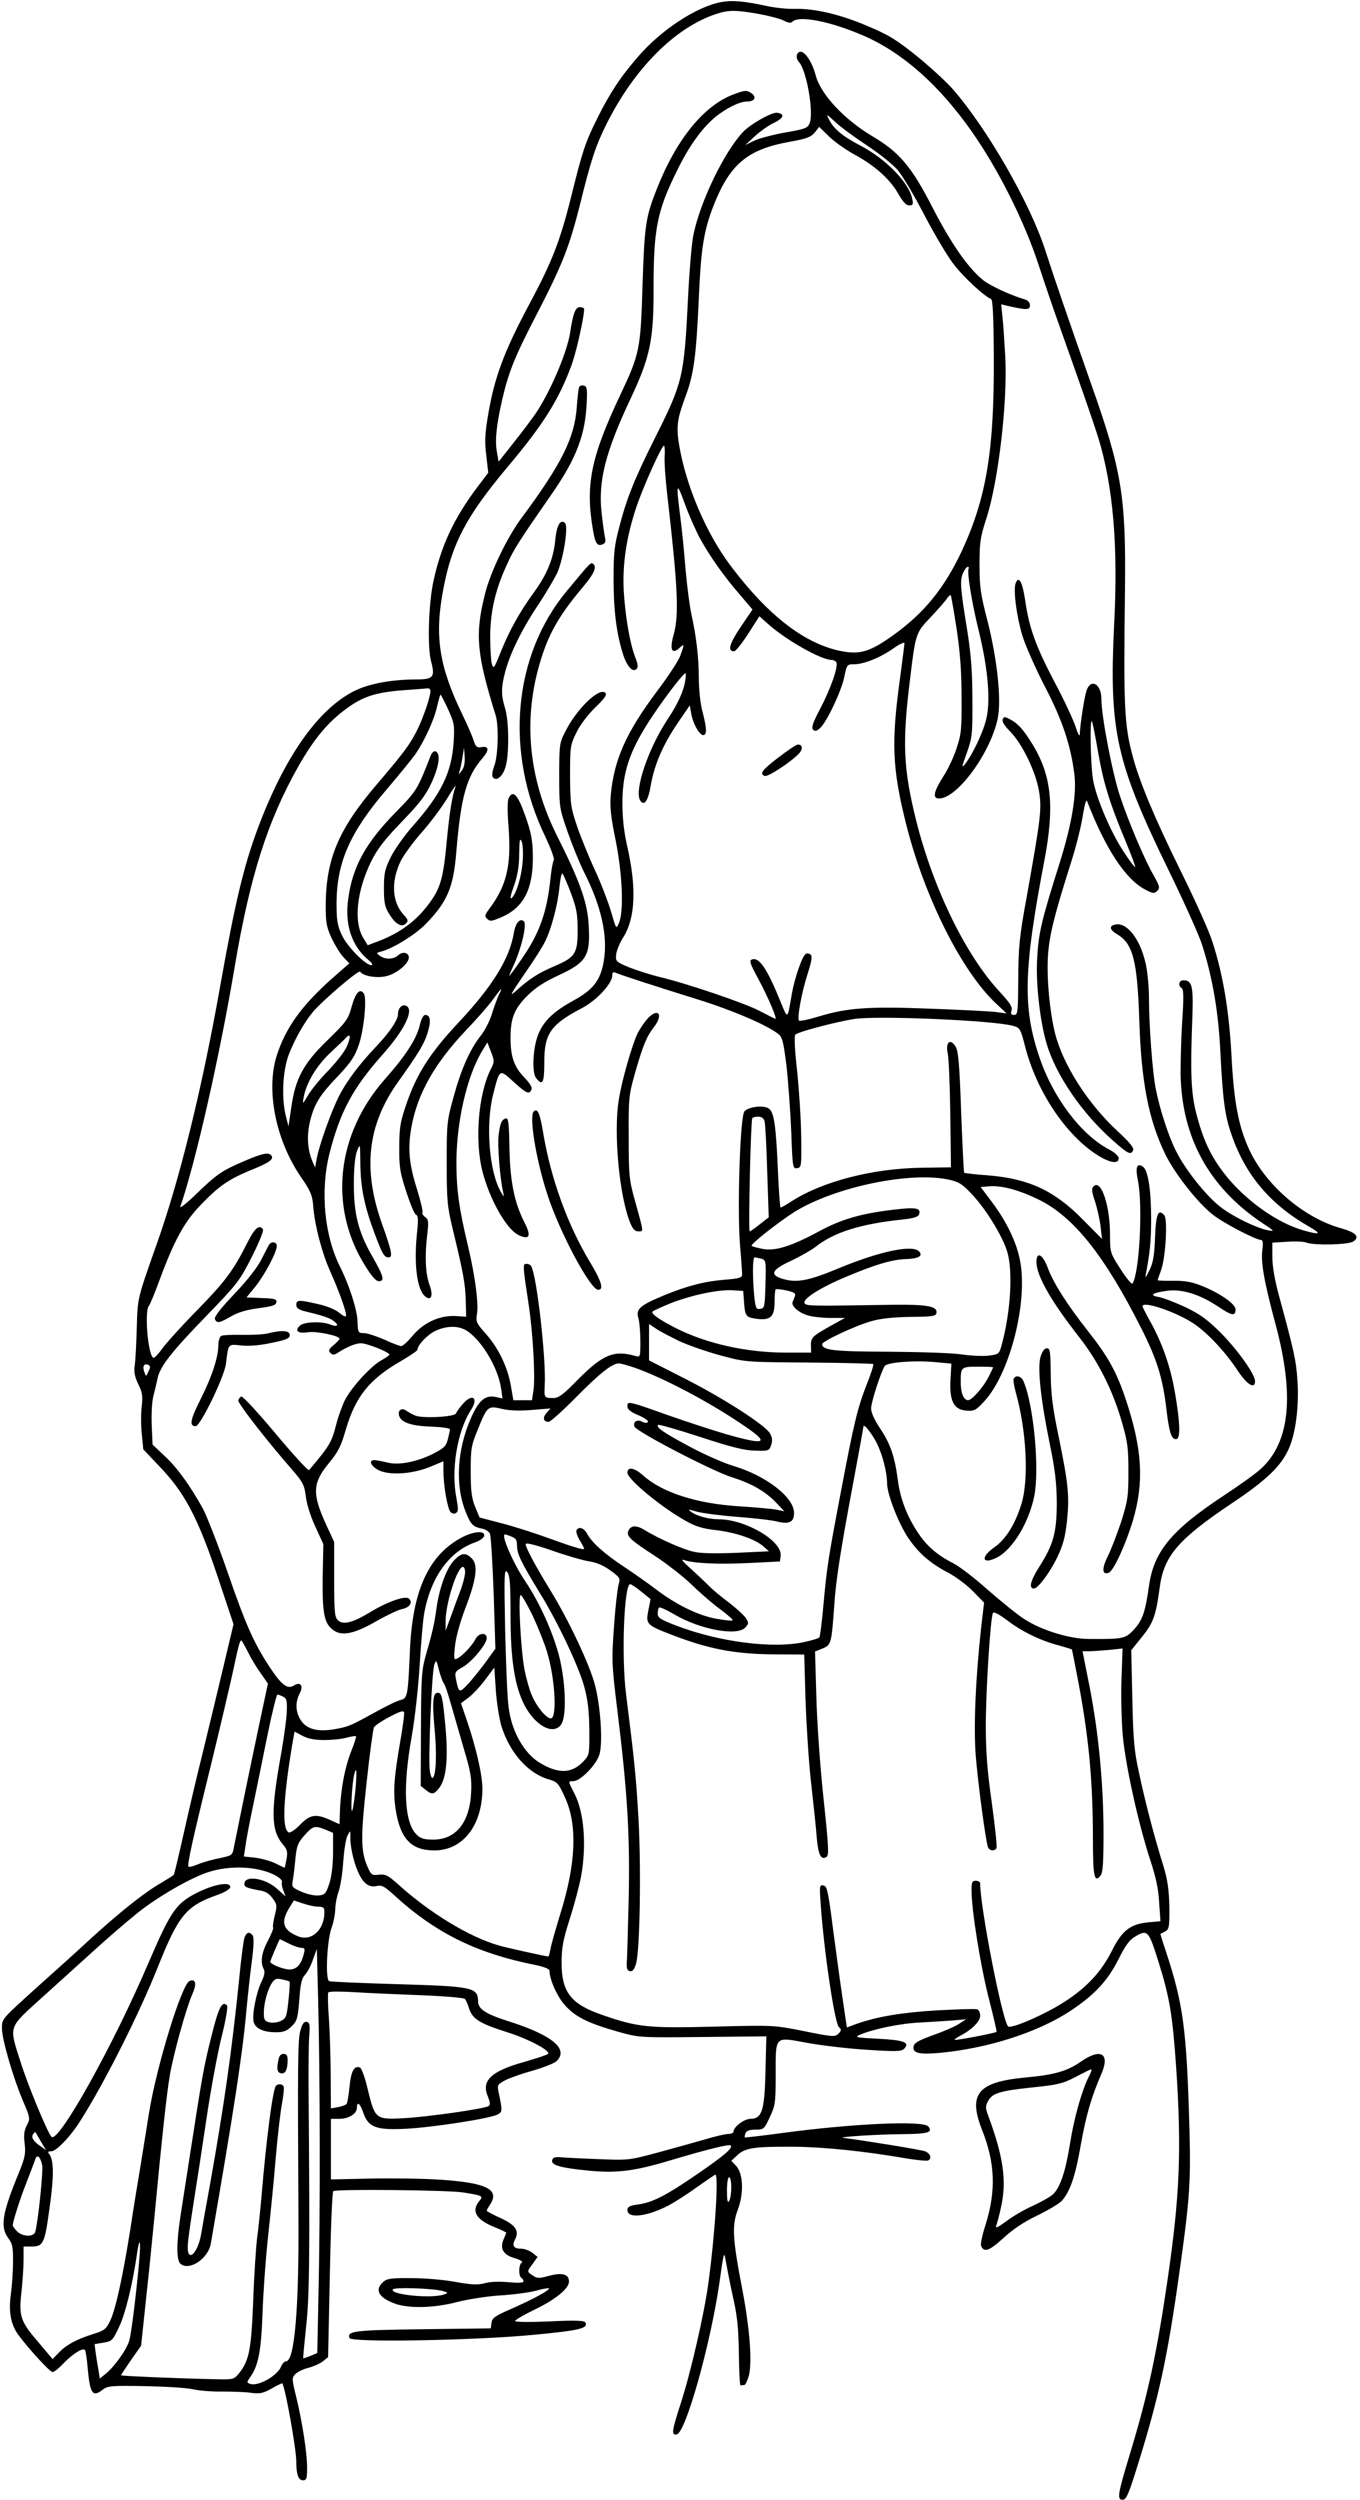 <?xml version="1.0" encoding="UTF-8"?><svg xmlns="http://www.w3.org/2000/svg" xmlns:xlink="http://www.w3.org/1999/xlink" height="1154.9" preserveAspectRatio="xMidYMid meet" version="1.0" viewBox="332.1 43.1 628.4 1154.9" width="628.4" zoomAndPan="magnify"><g id="change1_1"><path d="M6651 12359 c-113 -22 -275 -128 -381 -251 -82 -94 -131 -169 -189 -285 -57 -116 -67 -146 -121 -363 -50 -202 -89 -302 -191 -492 -120 -225 -164 -342 -194 -524 -13 -78 -15 -118 -7 -180 l9 -79 -53 -70 c-106 -142 -165 -268 -200 -430 -23 -103 -29 -308 -11 -372 19 -72 11 -83 -68 -83 -111 0 -216 -19 -282 -51 -170 -82 -328 -306 -453 -643 -62 -167 -103 -337 -170 -714 -85 -482 -189 -904 -297 -1207 -88 -249 -86 -242 -90 -380 -2 -71 -6 -149 -9 -172 -5 -32 -1 -54 16 -89 19 -38 21 -55 16 -101 -4 -31 -4 -89 0 -128 l7 -72 72 -76 c118 -122 178 -235 269 -504 l76 -228 -44 -185 c-24 -102 -67 -279 -95 -395 -29 -115 -70 -291 -92 -390 -22 -98 -42 -183 -45 -187 -2 -4 -30 -21 -60 -39 -72 -41 -181 -127 -320 -253 -60 -56 -170 -155 -244 -221 -175 -158 -170 -152 -170 -198 0 -50 52 -228 97 -334 34 -79 34 -82 18 -113 -13 -25 -15 -46 -10 -85 5 -46 2 -64 -28 -137 -76 -185 -86 -247 -48 -299 20 -27 23 -42 22 -113 0 -44 -5 -111 -10 -148 -11 -81 0 -139 36 -188 51 -68 145 -170 157 -170 7 0 30 18 51 41 44 45 91 74 99 60 3 -5 9 -42 12 -82 11 -120 23 -137 70 -100 22 17 40 19 196 16 95 -2 196 -8 223 -15 28 -6 88 -11 135 -10 47 0 106 -2 132 -6 40 -5 55 -2 94 20 26 15 48 25 49 24 14 -17 65 -303 65 -362 0 -60 10 -86 31 -86 16 0 19 8 19 58 0 69 -23 216 -51 330 -19 78 -20 85 -4 102 9 10 35 23 59 29 23 6 54 19 68 30 l25 20 8 381 c4 209 11 383 16 386 17 10 525 5 599 -6 90 -14 95 -17 77 -38 -40 -47 -18 -87 68 -122 30 -12 55 -24 55 -26 0 -2 -5 -14 -11 -28 -20 -44 -4 -74 48 -89 27 -8 42 -17 35 -21 -15 -9 -16 -62 -2 -71 6 -3 10 -11 10 -16 0 -7 -25 -8 -68 -4 -40 4 -84 3 -109 -4 -34 -9 -61 -8 -135 5 -51 10 -143 18 -204 18 -97 1 -115 -2 -133 -18 -41 -37 -20 -73 58 -101 65 -22 180 -19 286 9 51 13 136 26 195 30 58 3 131 13 164 21 32 9 60 14 63 12 7 -7 -66 -47 -167 -92 -81 -35 -95 -45 -98 -67 l-3 -26 -313 -4 c-317 -4 -353 -8 -340 -41 8 -21 568 -11 839 14 225 21 267 31 250 59 -5 8 -49 10 -166 4 -92 -4 -159 -3 -158 2 0 5 40 28 89 52 98 47 160 98 160 130 0 34 -30 43 -91 27 -47 -13 -56 -13 -76 1 -28 18 -28 18 0 55 l22 31 -24 19 c-13 10 -36 19 -52 19 -34 0 -43 13 -29 41 22 41 4 68 -65 100 -36 16 -65 32 -65 34 0 3 7 17 16 30 45 69 -18 100 -234 114 -75 5 -219 7 -319 5 l-183 -4 0 140 0 140 38 0 c44 0 82 23 82 51 0 32 15 21 30 -24 23 -66 59 -80 195 -73 122 6 390 47 425 66 23 12 23 16 4 107 -6 29 -3 33 33 52 22 11 79 31 127 44 48 14 96 33 107 42 61 56 -17 121 -218 185 -108 34 -143 57 -143 93 -1 64 -24 69 -370 79 -168 5 -311 11 -318 14 -19 6 -10 194 12 249 8 22 15 59 16 81 0 23 7 61 16 85 8 24 18 86 21 138 4 52 12 106 20 120 13 26 13 26 13 -14 0 -48 20 -128 44 -172 20 -39 47 -56 80 -47 20 5 34 -3 73 -38 194 -179 384 -273 661 -328 34 -7 62 -18 62 -25 0 -42 36 -122 73 -162 48 -53 107 -82 245 -121 97 -27 97 -27 390 -24 l294 3 -4 -158 c-4 -184 -16 -223 -69 -223 -29 0 -79 -37 -79 -60 0 -5 -11 -10 -24 -10 -13 0 -61 -11 -107 -25 -46 -13 -145 -41 -219 -61 -135 -36 -135 -36 -280 -30 -80 3 -158 7 -175 9 -21 1 -30 -3 -33 -15 -4 -23 41 -35 174 -48 128 -12 210 -1 379 50 161 48 265 74 272 67 11 -12 -26 -44 -155 -133 -144 -99 -207 -131 -274 -140 -38 -5 -48 -11 -48 -25 0 -41 85 -32 185 18 27 14 86 51 130 83 44 31 85 59 90 62 18 11 1 -265 -31 -502 -20 -145 -81 -411 -128 -556 -41 -126 -44 -147 -18 -142 41 8 154 409 196 693 21 150 23 157 30 110 5 -27 19 -102 33 -165 21 -91 26 -146 28 -265 1 -82 4 -149 8 -147 4 1 11 2 17 2 5 0 14 19 21 43 16 60 5 214 -30 398 -45 234 -49 295 -21 369 29 77 25 167 -8 203 l-22 23 28 26 c36 34 77 40 257 39 141 -1 329 -20 530 -55 44 -7 86 -11 93 -9 20 8 13 33 -13 43 -18 7 -269 48 -377 62 -33 4 150 16 264 17 128 1 151 8 128 36 -23 28 -351 13 -670 -30 -96 -13 -176 -22 -178 -21 -1 2 0 11 4 20 4 11 18 16 46 16 38 0 40 2 66 58 25 53 27 66 27 192 0 187 -7 179 145 151 66 -12 191 -27 277 -32 136 -9 158 -8 172 5 28 29 -2 40 -122 46 -100 5 -109 7 -84 18 64 27 187 53 282 57 55 3 125 8 155 10 l55 5 -34 -22 c-18 -12 -72 -35 -120 -52 -69 -25 -87 -36 -89 -53 -4 -30 28 -37 124 -28 223 21 454 96 603 195 112 75 170 138 221 239 28 57 50 88 73 101 60 37 65 32 111 -115 52 -166 65 -246 82 -495 25 -377 16 -588 -40 -972 -50 -342 -90 -527 -171 -796 -61 -200 -64 -222 -36 -222 14 0 25 22 54 113 103 325 144 502 196 857 58 403 65 481 58 739 -13 468 -28 580 -111 831 -14 41 -24 75 -23 75 1 0 11 5 22 11 18 10 20 21 19 115 -2 81 -8 123 -28 189 -41 131 -85 299 -112 428 -22 99 -27 151 -31 342 l-5 225 50 62 c52 65 64 96 82 232 20 143 87 220 333 385 159 106 227 171 263 252 32 72 48 198 40 314 -6 92 -15 135 -86 395 -19 70 -30 134 -30 176 l0 67 68 4 c37 3 77 1 90 -4 38 -14 196 -10 217 6 30 21 11 41 -56 60 -172 47 -350 199 -426 364 -49 106 -71 219 -82 437 -11 202 -38 368 -88 523 -14 46 -81 195 -148 330 -117 237 -187 404 -219 522 -40 149 -44 221 -37 775 5 431 -15 551 -156 949 -104 296 -171 490 -213 621 -69 213 -265 556 -424 739 -28 33 -102 101 -164 152 -97 78 -131 100 -231 142 -127 55 -250 83 -341 80 -30 -1 -89 5 -130 14 -102 22 -157 27 -209 17z m174 -54 c48 -9 100 -22 117 -31 22 -11 33 -13 41 -5 30 30 176 1 326 -64 181 -78 351 -228 503 -445 122 -174 242 -413 308 -615 29 -88 74 -221 101 -295 103 -290 151 -428 175 -504 68 -224 92 -496 73 -861 -24 -490 8 -635 246 -1125 74 -151 146 -311 160 -355 48 -150 76 -308 85 -500 11 -213 20 -288 50 -374 63 -187 178 -325 358 -428 63 -36 54 -41 -29 -17 -115 34 -251 129 -345 241 -71 87 -108 159 -141 281 -29 103 -33 193 -22 478 4 128 -3 154 -42 154 -21 0 -26 -25 -8 -36 9 -5 10 -43 3 -143 -5 -75 -8 -188 -8 -251 4 -295 131 -526 377 -691 58 -38 60 -40 27 -34 -55 11 -159 62 -216 105 -66 49 -165 173 -208 259 -36 70 -77 198 -95 291 -15 76 -31 293 -31 414 0 56 -7 130 -16 166 -25 110 -84 186 -136 178 -34 -5 -32 -24 6 -46 72 -43 92 -122 101 -392 9 -289 43 -465 121 -625 43 -88 148 -222 218 -277 47 -38 200 -118 225 -118 7 0 9 -15 5 -44 -8 -57 7 -145 61 -346 88 -328 66 -544 -67 -666 -23 -22 -103 -79 -176 -127 -239 -158 -320 -257 -342 -415 -17 -121 -30 -158 -69 -201 -40 -43 -48 -45 -208 -44 -90 0 -220 40 -301 93 -31 20 -106 81 -167 134 -60 54 -132 109 -160 123 -76 39 -124 81 -166 146 -50 77 -79 155 -90 242 -14 105 -34 164 -81 234 -28 42 -42 74 -42 94 1 29 44 165 63 195 11 17 136 27 233 18 l75 -7 -4 -72 c-6 -100 15 -141 73 -145 37 -3 44 1 83 43 111 120 194 422 170 620 -11 94 -59 201 -138 305 l-49 65 36 3 c58 6 140 -16 232 -61 162 -79 305 -259 475 -596 72 -143 98 -227 115 -368 13 -111 23 -143 45 -143 21 0 20 70 -5 215 -21 122 -58 228 -116 332 -19 34 -34 64 -34 67 0 26 148 -23 232 -77 64 -41 151 -133 209 -222 43 -64 79 -86 79 -47 0 32 -80 144 -160 225 -63 62 -95 85 -164 118 -48 22 -103 43 -122 46 -46 8 -27 20 43 29 68 8 147 -17 232 -73 65 -44 81 -46 81 -13 0 24 -71 74 -153 107 -46 19 -79 25 -134 25 -40 -1 -73 1 -73 2 0 2 7 23 16 47 21 59 31 233 15 253 -28 33 -39 7 -43 -102 -3 -84 -9 -117 -26 -152 -18 -36 -21 -39 -16 -15 18 94 24 151 24 250 0 135 -14 226 -37 243 -29 21 -37 -1 -24 -64 23 -115 7 -424 -25 -475 -3 -6 -28 24 -55 66 -48 75 -49 77 -49 158 0 139 -42 260 -76 225 -10 -10 -9 -24 6 -68 10 -30 22 -82 26 -115 l7 -60 -89 90 c-132 134 -250 189 -440 204 -57 4 -106 10 -108 12 -2 2 -8 129 -14 282 -8 230 -13 282 -27 303 -24 37 -46 17 -35 -34 5 -20 10 -147 12 -281 l3 -245 -135 -2 c-227 -3 -457 -63 -600 -154 -26 -17 -49 -30 -52 -30 -3 0 -8 71 -12 158 -9 218 -18 282 -42 299 -23 17 -91 10 -113 -12 -20 -20 -34 -443 -21 -614 6 -68 10 -132 10 -141 0 -14 -14 -18 -77 -23 -98 -8 -175 -28 -285 -73 -112 -47 -130 -63 -117 -106 5 -18 9 -66 9 -107 0 -71 -1 -73 -22 -67 -99 29 -151 8 -267 -109 -66 -68 -89 -85 -112 -85 -44 0 -44 1 -41 60 7 120 -37 509 -63 550 -3 6 -13 10 -22 10 -17 0 -17 -6 11 -190 19 -122 31 -335 22 -394 l-7 -46 -43 0 -43 0 -12 70 c-16 87 -58 173 -117 239 -42 47 -45 54 -39 90 8 49 -9 176 -41 311 -42 176 -54 260 -54 388 0 185 47 392 115 509 l28 46 17 -44 c16 -42 16 -46 -2 -81 -57 -115 -74 -328 -38 -470 33 -130 111 -268 167 -295 51 -24 60 -6 28 57 -48 94 -67 191 -70 345 -2 114 -5 139 -16 137 -20 -5 -27 -21 -34 -77 -6 -45 6 -201 21 -265 5 -24 5 -24 -11 3 -54 94 -71 311 -35 451 30 118 28 117 94 57 60 -55 73 -60 83 -35 4 10 -9 30 -35 57 -46 48 -62 95 -62 181 0 90 17 134 77 194 38 38 78 64 147 96 131 61 147 91 136 246 -7 95 -44 197 -144 395 -125 250 -156 506 -92 759 41 158 88 247 208 390 56 66 69 98 48 111 -10 6 -11 5 -119 -125 -250 -300 -289 -746 -101 -1135 26 -55 44 -104 40 -110 -4 -5 -11 -41 -15 -80 -16 -159 -50 -257 -136 -380 -28 -41 -53 -75 -55 -75 -1 0 8 24 22 53 35 78 60 185 46 199 -18 18 -40 -8 -47 -55 -20 -118 -99 -246 -258 -415 -129 -138 -191 -235 -238 -373 -28 -81 -33 -108 -33 -199 -1 -92 3 -117 32 -206 18 -56 38 -104 45 -107 10 -4 11 -21 6 -73 -17 -151 -2 -272 36 -304 29 -24 39 3 21 52 -19 50 -23 134 -11 232 7 60 6 71 -9 82 -10 7 -16 17 -13 21 3 5 -8 52 -24 104 -39 123 -45 194 -26 296 29 153 108 291 252 443 50 52 106 116 125 143 38 53 47 60 26 20 -7 -16 -22 -55 -32 -88 -10 -33 -33 -78 -51 -100 -50 -63 -91 -155 -126 -283 -31 -112 -32 -124 -32 -307 0 -173 3 -200 28 -305 49 -202 58 -253 60 -329 l2 -75 -52 3 c-73 3 -147 -32 -197 -93 -21 -25 -44 -46 -51 -46 -7 0 -42 13 -78 30 -37 16 -79 30 -94 30 -27 0 -28 2 -30 53 -1 53 -37 165 -79 250 -75 147 -94 355 -50 529 49 191 107 300 245 455 104 117 148 210 107 226 -18 7 -36 -12 -36 -39 0 -27 -39 -85 -100 -149 -79 -83 -139 -163 -174 -233 -36 -72 -90 -223 -102 -288 l-7 -39 -13 30 c-23 55 -26 120 -10 186 21 81 44 118 132 210 58 62 75 88 93 141 24 71 38 215 23 237 -18 26 -38 4 -56 -60 -16 -59 -24 -70 -110 -154 -113 -109 -150 -178 -169 -312 l-13 -88 -12 47 c-21 83 -15 209 13 284 27 70 71 149 112 198 44 52 212 196 218 186 13 -21 80 -32 124 -20 47 12 101 58 101 85 0 23 -28 30 -49 11 -21 -20 -61 -21 -86 -2 -17 12 -16 13 11 20 51 13 157 79 202 126 101 104 129 170 142 340 21 249 47 343 122 428 31 37 28 56 -8 49 -20 -3 -25 2 -35 32 -6 20 -31 77 -55 126 -105 219 -126 359 -84 575 39 208 107 336 295 560 169 201 239 313 299 478 21 60 56 216 56 253 0 5 -9 9 -20 9 -20 0 -31 -28 -45 -120 -15 -92 -91 -270 -158 -370 -17 -25 -62 -85 -101 -134 l-71 -90 -8 45 c-10 54 -2 125 25 244 30 128 58 197 158 390 119 230 151 312 200 505 52 212 74 277 123 375 129 259 320 450 512 511 54 17 86 17 190 -1z m-1515 -3128 c0 -27 -33 -124 -62 -182 -35 -68 -55 -96 -186 -250 -177 -207 -234 -343 -236 -555 0 -84 3 -102 27 -155 16 -33 40 -73 55 -88 l27 -29 -70 -61 c-150 -132 -225 -236 -267 -370 -48 -159 -2 -387 113 -555 45 -65 53 -85 57 -132 6 -87 39 -215 78 -303 42 -94 74 -184 74 -204 0 -10 -9 -7 -30 10 -18 15 -57 32 -99 41 -90 21 -101 20 -101 -4 0 -14 11 -22 43 -30 83 -20 112 -30 131 -45 26 -20 16 -28 -18 -15 -42 16 -122 12 -140 -6 -25 -24 -9 -37 38 -30 38 6 146 -16 146 -30 0 -3 -12 -16 -27 -29 -23 -19 -26 -26 -15 -37 10 -10 17 -10 35 2 46 29 82 43 106 43 28 0 131 -41 131 -52 0 -4 -16 -15 -36 -26 -47 -25 -139 -125 -169 -184 -13 -26 -31 -76 -40 -111 -22 -86 -30 -99 -126 -213 -3 -5 -73 71 -154 168 -81 97 -152 174 -159 172 -6 -2 -12 -10 -14 -18 -2 -14 134 -189 248 -319 51 -59 57 -71 64 -124 4 -36 22 -93 44 -140 l37 -81 -3 -149 c-2 -167 6 -215 46 -246 40 -32 97 -21 202 39 47 27 100 52 118 56 36 7 51 30 33 48 -16 16 -101 -14 -181 -63 -79 -48 -125 -60 -148 -36 -15 14 -17 42 -17 189 l0 172 -37 80 c-66 144 -63 193 14 286 42 51 55 77 77 154 45 152 108 231 253 315 43 25 78 49 78 53 0 22 47 71 84 88 49 22 97 24 135 5 70 -37 152 -170 167 -270 l7 -48 -32 7 c-47 10 -77 -15 -112 -93 -66 -147 -76 -313 -27 -436 24 -61 34 -71 79 -80 15 -3 30 -14 34 -23 4 -10 12 -134 17 -275 l8 -256 -50 -69 c-28 -37 -65 -83 -83 -101 -34 -35 -37 -34 -50 34 -5 27 -2 32 30 50 42 22 113 107 113 135 0 27 -36 25 -51 -3 -15 -30 -59 -77 -83 -90 -18 -10 -19 -7 -13 54 4 40 22 108 47 174 53 137 61 203 31 233 -28 28 -47 27 -80 -7 -35 -34 -68 -123 -82 -215 -11 -81 -20 -120 -51 -227 -19 -68 -21 -101 -22 -338 l-1 -264 24 -19 c28 -23 38 -21 63 12 32 43 41 138 26 294 -11 117 -16 140 -30 143 -27 5 -31 -35 -19 -167 11 -113 7 -216 -9 -226 -4 -3 -10 12 -13 33 -8 51 9 461 21 491 8 23 10 21 21 -25 7 -27 17 -54 22 -61 6 -6 20 -49 33 -95 13 -45 40 -139 60 -208 32 -106 37 -137 34 -200 -6 -140 -70 -220 -175 -220 -43 0 -59 5 -78 24 -56 56 -64 220 -21 456 14 82 30 224 36 325 6 99 15 207 21 240 30 167 116 287 237 329 20 7 38 20 40 29 6 28 -56 21 -114 -13 -146 -83 -218 -247 -229 -518 -9 -208 -11 -219 -43 -227 -15 -3 -70 -30 -122 -59 -113 -62 -119 -65 -190 -77 -75 -12 -125 3 -150 44 -24 38 -25 82 -5 121 20 37 5 57 -26 38 -30 -19 -57 2 -112 85 -73 111 -111 196 -196 443 -45 129 -96 259 -113 290 -59 106 -117 187 -175 241 l-57 54 -4 90 c-2 50 1 110 8 135 6 25 15 61 19 81 12 56 64 122 226 289 143 148 153 161 209 271 32 64 56 121 52 128 -16 25 -38 7 -72 -61 -64 -128 -103 -180 -233 -313 -70 -71 -142 -151 -161 -177 -18 -26 -37 -45 -41 -42 -25 15 -41 217 -20 240 5 5 28 61 51 124 66 178 113 265 189 343 83 86 126 116 226 158 88 35 111 51 101 68 -12 18 -40 13 -126 -24 -103 -44 -127 -60 -224 -154 -43 -42 -76 -67 -72 -57 69 198 181 690 251 1106 71 422 152 676 296 931 71 124 134 201 222 265 74 55 137 75 261 84 56 4 107 8 114 9 6 0 12 -5 12 -12z m81 -84 c29 -64 31 -74 26 -153 -9 -140 -57 -239 -191 -390 -36 -41 -81 -104 -99 -140 -28 -57 -32 -74 -32 -145 0 -66 4 -86 24 -118 29 -48 58 -64 77 -45 13 12 11 18 -10 41 -54 58 -59 155 -13 249 15 29 59 89 98 133 39 44 91 114 116 155 25 41 42 66 39 56 -17 -49 -28 -122 -41 -256 -14 -155 -28 -209 -69 -268 -63 -92 -139 -150 -248 -192 l-48 -18 -20 33 c-46 74 -31 218 36 354 28 57 61 100 141 183 84 87 111 122 139 183 35 77 42 134 17 143 -7 2 -17 -7 -22 -20 -61 -157 -64 -162 -161 -261 -140 -143 -200 -252 -220 -401 -17 -117 16 -217 91 -280 18 -15 25 -26 16 -26 -28 0 -114 88 -138 142 -20 44 -23 69 -23 148 2 187 62 323 230 520 59 69 120 144 136 167 41 61 86 158 99 220 7 29 14 53 15 53 2 0 18 -30 35 -67z m63 -285 c-14 -19 -15 -20 -10 -3 4 10 10 40 14 65 l7 45 3 -42 c2 -29 -3 -51 -14 -65z m505 -565 c26 -70 31 -96 31 -172 0 -108 -11 -125 -110 -167 -69 -29 -114 -58 -169 -108 -41 -37 -36 -28 44 89 35 50 72 109 83 131 30 58 60 171 68 255 4 39 10 67 14 62 4 -4 22 -45 39 -90z m-1035 -708 c-9 -22 -47 -71 -84 -110 -38 -38 -80 -90 -95 -115 -26 -44 -27 -44 -21 -12 11 66 59 146 120 204 34 32 68 64 76 73 21 22 23 5 4 -40z m1930 -347 c3 -13 9 -117 12 -233 l7 -210 -41 -32 c-22 -18 -44 -33 -47 -33 -7 0 5 510 12 523 2 4 15 7 27 7 16 0 26 -7 30 -22z m856 -270 c43 -10 60 -21 106 -71 64 -69 138 -191 159 -261 27 -90 16 -278 -26 -432 -11 -40 -13 -42 -59 -48 -26 -3 -80 -1 -121 5 -41 7 -193 12 -339 13 -260 1 -310 7 -310 35 0 14 159 88 230 107 43 12 104 18 180 19 100 1 115 3 118 18 6 31 -43 40 -203 38 -363 -6 -394 -6 -405 5 -18 18 69 74 195 126 133 56 209 78 272 80 57 2 79 14 62 34 -28 35 -181 3 -374 -77 -134 -56 -190 -67 -252 -50 -69 19 -59 43 35 86 42 20 93 49 112 64 84 67 209 106 403 126 46 5 70 12 74 22 12 31 -12 36 -119 23 -151 -18 -239 -44 -341 -99 -130 -70 -203 -93 -262 -82 -25 5 -48 11 -51 14 -7 7 121 108 198 157 187 116 540 189 718 148z m-872 -364 c22 -6 23 -9 20 -118 -3 -104 -4 -111 -24 -114 -19 -3 -22 3 -28 59 -8 84 -8 179 2 179 4 0 17 -3 30 -6z m156 -173 c-3 -9 -8 -21 -11 -28 -7 -18 31 -51 74 -62 21 -6 67 -11 103 -11 l65 0 -72 -40 c-80 -45 -86 -51 -85 -91 l1 -29 -119 0 c-178 0 -363 41 -504 112 -79 40 -120 69 -109 78 4 4 43 22 85 39 96 37 219 63 284 59 l49 -3 3 -40 c5 -77 8 -82 59 -89 64 -8 83 9 83 79 0 28 2 54 5 57 3 3 26 0 51 -5 35 -8 43 -14 38 -26z m-534 -208 c41 -19 127 -49 190 -66 115 -31 116 -31 408 -33 162 -1 296 -5 298 -7 3 -3 -11 -46 -31 -96 -42 -108 -59 -179 -118 -491 -59 -310 -65 -349 -81 -523 -7 -81 -16 -150 -19 -153 -3 -4 -32 -13 -64 -20 -145 -34 -399 -2 -601 76 -69 27 -82 35 -82 54 0 12 3 25 6 28 3 4 36 -11 73 -33 119 -69 289 -100 326 -59 16 18 16 21 2 44 -9 13 -45 46 -79 72 -35 26 -77 61 -93 78 -17 17 -55 53 -84 79 -35 31 -45 44 -30 39 42 -16 159 -21 304 -14 l140 7 3 26 c8 69 -163 169 -287 169 -45 0 -101 15 -126 34 -18 13 -15 13 26 1 26 -7 110 -18 187 -24 77 -6 161 -15 186 -22 54 -13 76 -2 76 40 0 72 -127 171 -279 217 -47 14 -140 55 -206 91 -121 65 -154 88 -143 99 3 3 91 -22 195 -56 143 -47 203 -62 253 -63 61 -2 65 -1 74 25 7 20 6 35 -5 54 -20 38 -219 166 -402 258 l-157 80 0 84 0 84 33 -22 c17 -12 66 -37 107 -57z m-2453 -140 c-11 -25 -11 -25 -19 -3 -10 26 -2 41 17 34 11 -5 12 -11 2 -31z m2244 18 c129 -45 332 -151 486 -254 147 -97 132 -109 -64 -53 -65 19 -183 58 -263 86 -188 67 -190 67 -190 42 0 -14 14 -26 50 -41 28 -12 48 -26 45 -31 -4 -6 -14 -6 -27 1 -23 12 -44 -1 -35 -23 8 -23 357 -204 447 -233 95 -30 158 -66 210 -121 l35 -37 -35 7 c-19 4 -98 11 -175 16 -195 12 -355 64 -442 142 -41 37 -73 42 -73 13 0 -30 156 -159 267 -221 47 -27 79 -37 140 -44 90 -10 182 -41 221 -75 l26 -23 -149 -7 c-100 -4 -166 -3 -199 5 -50 11 -161 60 -228 101 -37 23 -64 21 -74 -6 -9 -23 11 -42 121 -113 55 -36 134 -97 175 -137 41 -40 101 -91 133 -114 32 -24 56 -45 53 -48 -3 -3 -35 0 -73 7 -82 14 -184 63 -278 134 -38 29 -106 77 -150 106 -91 60 -150 113 -171 153 -15 27 -38 35 -49 17 -4 -6 3 -27 14 -46 12 -19 21 -37 21 -40 0 -8 -52 8 -165 49 -60 22 -157 53 -214 68 l-104 27 -20 48 c-16 39 -21 72 -21 164 0 107 2 120 33 195 43 108 47 110 111 95 34 -8 80 -10 138 -5 l87 7 -18 -20 c-20 -22 -16 -42 9 -42 8 0 65 51 127 114 110 111 166 156 198 156 9 0 40 -9 70 -19z m1659 1 c0 -1 -9 -20 -20 -42 -25 -50 -78 -110 -96 -110 -20 0 -34 33 -34 84 0 69 2 71 80 71 39 0 70 -1 70 -3z m-550 -328 c33 -54 59 -147 60 -209 0 -50 54 -187 98 -252 48 -70 101 -117 188 -162 33 -18 83 -55 111 -84 l51 -52 -14 -120 c-26 -239 -35 -459 -24 -593 11 -132 46 -391 56 -417 7 -17 30 -20 39 -5 4 6 -6 99 -21 208 -21 146 -28 239 -28 357 0 157 21 499 33 522 4 7 27 -5 66 -34 69 -53 155 -94 239 -116 32 -9 59 -17 60 -19 1 -2 16 -79 34 -173 45 -246 63 -442 63 -707 0 -170 7 -201 36 -163 10 14 13 63 13 194 0 225 -23 466 -64 675 l-33 166 26 0 c14 0 56 3 93 6 l66 7 -5 -139 c-3 -77 0 -195 6 -264 13 -139 71 -403 127 -575 26 -78 38 -135 41 -196 l6 -86 -54 -5 c-85 -8 -123 -37 -170 -131 -50 -99 -117 -171 -222 -238 -88 -57 -245 -125 -258 -112 -27 28 -129 550 -129 661 0 6 -9 12 -20 12 -17 0 -20 -7 -20 -44 0 -90 41 -346 79 -496 22 -85 38 -156 37 -158 -6 -6 -190 -41 -194 -37 -2 2 10 10 26 19 53 27 92 66 92 92 0 14 -6 27 -14 30 -7 3 -92 0 -187 -5 -165 -10 -277 -29 -375 -64 l-40 -15 -18 122 c-10 66 -30 213 -45 326 -23 181 -28 205 -45 208 -18 4 -19 -1 -13 -84 14 -211 64 -549 84 -570 13 -12 12 -16 -2 -31 -16 -15 -26 -15 -158 12 -141 28 -141 28 -417 21 -305 -8 -353 -3 -519 55 -142 49 -185 105 -185 239 0 71 6 104 38 205 21 65 44 153 52 195 26 146 14 297 -31 383 -30 59 -30 57 -5 57 33 0 108 77 121 124 16 56 5 222 -21 321 -24 92 -120 297 -205 435 -69 113 -115 198 -115 215 0 8 42 -2 123 -30 68 -24 145 -46 173 -50 32 -5 65 -19 96 -42 44 -32 46 -35 37 -66 -5 -18 -15 -105 -21 -193 -11 -154 -11 -172 16 -390 47 -383 58 -578 52 -869 -4 -143 -7 -276 -9 -295 -1 -26 2 -35 15 -38 12 -2 20 8 28 35 18 60 24 446 11 673 -11 194 -20 276 -57 570 -22 170 -10 510 19 510 5 0 29 -16 52 -35 l42 -34 -10 -51 c-13 -65 -9 -69 111 -115 166 -64 286 -87 458 -89 l151 -1 6 -210 c4 -115 15 -289 26 -385 11 -96 23 -210 26 -252 7 -80 20 -104 45 -88 12 8 10 46 -14 272 -16 149 -30 353 -33 470 l-6 207 35 14 c40 17 41 22 54 202 7 113 31 263 89 572 25 133 45 245 45 248 0 18 20 -3 50 -51z m-1676 -454 c21 -8 26 -16 26 -43 0 -37 20 -78 105 -217 84 -136 181 -342 206 -435 16 -58 22 -112 23 -197 1 -111 0 -117 -24 -143 -54 -60 -115 -63 -202 -12 -75 44 -133 146 -147 259 -6 40 -12 201 -16 358 -5 257 -4 283 10 266 12 -16 15 -53 15 -200 0 -204 19 -325 63 -412 50 -98 135 -144 171 -92 26 37 21 194 -9 314 -28 109 -91 250 -156 346 -55 81 -115 218 -95 218 3 0 16 -4 30 -10z m-214 -165 c0 -14 -9 -51 -21 -83 -12 -31 -32 -86 -45 -122 l-24 -65 0 45 c0 82 54 250 80 250 6 0 10 -11 10 -25z m313 -202 c25 -54 55 -129 66 -167 37 -122 47 -306 17 -306 -20 0 -64 52 -86 103 -12 26 -27 80 -35 120 -18 94 -31 347 -18 347 5 0 30 -44 56 -97z m-1317 -165 c14 -29 41 -74 60 -100 l33 -47 -40 -188 c-44 -207 -105 -506 -117 -567 -7 -39 -8 -39 -67 -52 -33 -6 -78 -19 -99 -28 -22 -9 -41 -14 -44 -11 -7 7 18 122 105 475 41 168 85 357 99 420 27 127 33 150 40 150 2 0 16 -24 30 -52z m1172 -344 c38 -122 122 -217 216 -245 42 -12 47 -17 77 -83 59 -127 52 -306 -21 -539 -21 -69 -42 -141 -45 -161 -4 -20 -8 -36 -10 -36 -10 0 -197 41 -229 51 -135 38 -319 150 -465 282 -47 42 -59 48 -89 45 -32 -4 -36 -2 -53 37 -31 71 -32 136 -4 389 14 132 30 247 34 255 5 8 37 30 72 48 49 26 65 31 67 20 2 -8 -6 -66 -17 -130 -30 -173 -34 -235 -22 -317 21 -136 72 -190 179 -190 132 0 222 116 222 286 0 63 -30 193 -74 321 l-25 73 36 27 c20 15 54 52 77 83 l41 55 7 -105 c4 -58 16 -133 26 -166z m-1008 136 c16 -8 18 -20 16 -73 -2 -34 -13 -115 -24 -179 -51 -279 -49 -364 5 -429 21 -24 24 -35 18 -69 -4 -22 -8 -40 -9 -40 -1 0 -19 9 -40 19 -21 11 -63 23 -93 27 l-55 6 7 47 c3 26 19 110 35 186 16 77 46 224 67 328 21 103 42 187 46 187 5 0 17 -5 27 -10z m190 -200 c36 0 82 5 103 11 22 6 41 9 43 6 2 -2 -7 -30 -20 -63 -33 -82 -53 -192 -55 -306 l-1 -37 -42 19 c-67 31 -95 26 -140 -21 -22 -23 -45 -38 -52 -36 -33 13 -27 150 15 404 l11 62 36 -19 c26 -14 56 -20 102 -20z m144 -222 c-4 -46 -11 -92 -15 -103 -9 -21 -2 120 8 163 11 46 14 19 7 -60z m-139 -192 l35 -15 0 -93 c-1 -60 -7 -111 -18 -143 -15 -45 -20 -50 -49 -53 -18 -2 -53 6 -79 17 -44 20 -46 22 -40 53 3 18 9 63 12 100 6 59 11 73 42 108 40 44 47 46 97 26z m-238 -208 c23 -11 39 -26 37 -33 -3 -6 0 -24 6 -40 l11 -28 -40 36 c-55 50 -151 64 -151 22 0 -14 12 -19 72 -30 26 -4 44 -15 59 -37 21 -28 21 -34 9 -80 -6 -27 -10 -52 -7 -54 3 -3 -8 -30 -24 -61 -30 -56 -36 -101 -19 -132 6 -13 3 -29 -11 -58 -24 -50 -44 -151 -36 -185 8 -31 45 -48 103 -48 36 0 51 6 73 28 25 24 28 37 35 122 5 73 11 100 27 116 10 11 27 42 36 70 l18 49 6 -235 c9 -336 10 -996 2 -1339 l-6 -293 -31 -13 c-17 -7 -32 -12 -34 -11 -1 2 5 65 13 142 16 136 18 331 12 1069 -1 121 0 247 3 280 4 50 2 60 -12 63 -12 2 -20 -8 -29 -40 -12 -44 -13 -134 -9 -853 3 -431 -18 -675 -57 -675 -7 0 -18 -11 -23 -24 -16 -42 -104 -92 -141 -81 -19 6 -19 7 -1 33 37 52 50 122 56 292 3 91 14 248 25 350 11 102 28 268 36 370 9 102 22 215 29 251 7 36 10 71 8 77 -4 14 -28 16 -37 3 -15 -25 -44 -251 -65 -501 -6 -69 -15 -159 -21 -200 -5 -41 -14 -172 -18 -290 -9 -228 -19 -277 -65 -335 -24 -29 -26 -30 -108 -28 -186 4 -438 15 -438 18 0 2 21 34 46 70 l47 67 17 161 c10 89 28 263 40 387 40 422 61 615 76 703 17 98 75 309 105 376 20 46 14 69 -14 58 -36 -14 -152 -392 -187 -607 -12 -74 -30 -189 -41 -255 -11 -66 -32 -192 -45 -280 -35 -221 -68 -372 -93 -426 -20 -41 -27 -47 -79 -63 -78 -25 -123 -49 -158 -85 l-30 -31 -64 76 c-84 97 -93 122 -80 232 5 48 10 115 10 150 l0 62 33 0 c59 0 64 11 87 178 21 150 20 221 -2 250 -8 9 -5 12 10 12 23 0 89 68 135 142 110 173 271 492 358 711 95 238 130 280 273 331 37 13 61 28 61 37 0 26 -71 14 -151 -25 -99 -50 -123 -84 -225 -321 -165 -387 -418 -840 -450 -808 -18 18 -111 242 -144 349 -53 167 -58 151 103 297 75 68 184 166 241 218 57 52 145 128 196 169 90 73 247 164 329 190 98 32 224 27 303 -12z m204 -148 c24 0 29 -4 29 -25 0 -83 -61 -138 -124 -111 -69 29 -79 65 -37 133 l20 32 42 -14 c23 -8 54 -15 70 -15z m-136 -170 c22 -11 48 -20 58 -20 16 0 18 -5 12 -27 -12 -50 -33 -73 -66 -73 -28 0 -89 24 -89 36 0 6 42 104 44 104 1 0 19 -9 41 -20z m4 -176 c2 -2 0 -41 -5 -86 -8 -76 -11 -84 -36 -96 -15 -7 -38 -10 -53 -6 -21 5 -25 12 -25 43 0 45 17 107 37 138 13 20 21 23 47 17 17 -3 33 -8 35 -10z m609 -63 c106 -4 196 -12 201 -17 5 -5 14 -26 20 -46 16 -47 49 -68 176 -108 101 -32 203 -87 188 -100 -4 -5 -52 -20 -106 -36 -156 -43 -203 -87 -172 -160 11 -28 12 -39 4 -45 -21 -13 -282 -50 -390 -56 -132 -7 -135 -5 -168 130 -13 57 -29 101 -37 104 -27 10 -41 -17 -48 -89 -4 -40 -10 -76 -14 -80 -4 -4 -22 -11 -40 -14 l-32 -6 -1 148 c0 82 -4 201 -8 264 -5 63 -6 119 -3 124 3 5 56 5 121 1 64 -4 203 -10 309 -14z m-1758 -676 l24 -40 -32 23 c-31 22 -39 41 -25 55 3 4 7 6 8 5 1 -2 12 -21 25 -43z m6 -110 c5 -30 -19 -260 -32 -307 -7 -25 -59 -23 -84 2 -11 11 -20 24 -20 28 0 17 33 121 65 202 18 47 36 93 39 103 8 26 24 12 32 -28z m3184 -102 c0 -27 -5 -55 -10 -63 -7 -11 -10 3 -10 48 0 35 4 62 10 62 6 0 10 -21 10 -47z m-2735 -330 c-13 -149 -36 -338 -46 -375 -10 -41 -71 -126 -111 -157 l-26 -21 -5 33 c-3 17 -9 53 -13 79 l-6 47 41 7 c39 6 43 10 72 72 29 59 64 203 84 345 11 74 17 55 10 -30z m1404 -149 c23 -7 24 -8 5 -15 -54 -21 -253 -2 -238 23 7 11 188 5 233 -8z" transform="matrix(.1 0 0 -.1 0 1280)"/><path d="M7003 12115 c-3 -9 1 -23 10 -33 35 -39 69 -232 49 -282 -9 -23 -20 -27 -112 -43 -56 -10 -121 -27 -144 -38 l-41 -20 43 40 c24 22 63 50 88 62 47 22 53 42 16 47 -24 4 -125 -53 -159 -90 -87 -94 -196 -319 -228 -474 -8 -38 -19 -170 -25 -294 -18 -362 -24 -388 -151 -641 -97 -194 -132 -281 -166 -413 -23 -86 -27 -121 -27 -241 0 -143 13 -249 42 -343 18 -60 46 -92 64 -74 8 8 7 22 -6 55 -25 65 -46 189 -53 307 -6 124 12 247 58 385 31 93 117 285 128 285 3 0 5 -22 3 -48 -2 -26 4 -111 13 -187 48 -417 54 -546 29 -637 -20 -69 -9 -95 26 -63 24 22 24 20 5 -34 -8 -23 -57 -98 -110 -168 -142 -190 -197 -315 -212 -478 -4 -56 0 -100 23 -210 31 -156 38 -326 15 -380 -13 -30 -13 -30 -37 54 -14 46 -47 132 -74 190 -27 58 -64 149 -82 201 -30 89 -32 103 -33 235 0 134 1 142 29 199 16 34 53 83 87 116 43 42 56 59 47 68 -27 27 -131 -72 -184 -177 -28 -54 -29 -61 -29 -206 0 -148 1 -151 39 -260 21 -60 55 -144 76 -186 80 -158 110 -294 91 -409 -15 -90 -48 -133 -141 -184 -97 -53 -143 -100 -166 -167 -22 -65 -25 -169 -5 -192 29 -36 37 -20 37 71 -1 134 28 177 173 253 68 35 141 114 141 151 0 16 4 18 18 12 23 -10 182 -62 382 -124 154 -48 316 -117 367 -158 19 -15 24 -35 38 -147 8 -71 18 -208 22 -303 6 -168 7 -173 27 -170 20 3 21 8 19 148 -1 80 -10 216 -19 303 -11 97 -14 161 -8 166 15 14 200 62 277 73 117 15 632 -7 727 -32 34 -9 36 -12 58 -97 53 -207 189 -410 336 -502 56 -35 96 -41 96 -13 0 10 -18 27 -47 42 -127 67 -257 239 -319 424 -78 229 -74 404 23 911 47 248 33 388 -52 530 -43 71 -70 102 -108 121 -24 13 -28 13 -33 -1 -4 -10 9 -30 35 -56 55 -56 118 -185 133 -276 13 -81 9 -118 -58 -493 -33 -180 -37 -226 -38 -372 -1 -155 -2 -168 -19 -168 -14 0 -17 5 -12 20 5 16 -7 35 -53 85 -157 168 -307 474 -387 790 -60 241 -66 360 -29 656 25 210 27 215 92 283 32 34 66 72 75 85 9 14 19 23 21 20 2 -2 14 -71 27 -154 16 -107 23 -198 23 -315 1 -148 -1 -172 -23 -238 -13 -41 -41 -100 -63 -133 -43 -68 -49 -99 -18 -99 84 0 237 209 271 369 18 85 -2 273 -47 451 -33 126 -37 160 -37 260 0 102 3 126 32 215 55 170 98 536 87 745 -4 69 -9 152 -13 184 l-6 59 29 -7 c88 -20 104 -20 104 2 0 13 -9 23 -22 27 -70 21 -158 62 -192 88 -70 55 -149 168 -236 337 -97 189 -153 256 -279 330 -130 78 -238 193 -261 281 -23 84 -70 136 -87 94z m324 -418 c56 -37 120 -88 142 -114 23 -27 79 -122 126 -213 48 -91 109 -194 138 -229 48 -60 139 -143 167 -153 8 -2 12 -75 13 -273 2 -427 -34 -646 -148 -892 -80 -170 -172 -284 -313 -386 -107 -77 -154 -92 -234 -78 -172 30 -344 161 -521 396 -113 150 -206 368 -238 558 -14 84 -9 121 29 223 39 104 50 188 62 455 9 218 22 303 60 407 78 209 159 280 360 316 79 14 98 22 116 43 l20 26 45 -44 c24 -24 78 -62 118 -84 94 -51 165 -114 203 -182 21 -37 36 -53 50 -53 17 0 20 5 14 30 -14 74 -120 183 -235 244 -85 44 -126 78 -148 120 -16 31 -16 31 28 -9 24 -23 90 -71 146 -108z m-772 -1815 c46 -83 111 -176 186 -262 l57 -67 -55 -81 c-52 -78 -62 -112 -30 -112 7 0 36 36 65 81 l52 81 39 -35 c82 -74 246 -167 295 -167 8 0 18 -5 21 -10 11 -18 -25 -121 -73 -213 -35 -66 -43 -90 -34 -99 9 -9 16 -7 32 7 31 28 98 169 112 236 12 58 13 59 45 59 46 0 124 32 183 74 28 20 50 30 50 23 0 -7 -9 -75 -19 -152 -43 -308 -38 -427 29 -692 85 -334 256 -673 413 -820 l49 -46 -53 7 c-30 3 -165 10 -301 15 -281 11 -381 4 -510 -35 -49 -15 -91 -24 -95 -20 -10 10 12 131 41 220 18 57 21 78 12 85 -6 5 -16 7 -22 3 -17 -11 -51 -111 -64 -183 -21 -124 -18 -122 -54 -34 -61 150 -98 204 -131 191 -13 -4 -8 -20 29 -88 48 -89 91 -192 79 -186 -5 2 -37 18 -73 37 -69 36 -334 126 -460 156 -41 10 -104 30 -140 44 -63 26 -65 28 -62 60 2 18 16 53 32 78 57 90 63 229 19 423 -15 65 -22 129 -22 200 0 127 27 220 103 345 63 104 190 272 190 252 0 -58 -27 -125 -86 -214 -89 -135 -153 -327 -125 -372 18 -29 37 -3 49 70 17 96 55 185 124 287 l56 82 7 -38 c8 -48 41 -105 58 -99 15 5 13 35 -7 112 -9 33 -16 101 -16 150 0 98 -12 194 -34 295 -8 36 -20 128 -27 205 -6 77 -17 189 -25 249 -20 156 -17 163 21 58 18 -50 50 -122 70 -160z m1242 -139 c-9 -16 14 -157 47 -291 44 -180 56 -333 31 -417 -18 -64 -63 -155 -94 -195 -18 -22 -17 -16 7 50 25 71 27 85 26 245 0 127 -6 206 -22 310 -34 208 -36 240 -22 275 7 16 17 30 22 30 5 0 7 -3 5 -7z" transform="matrix(.1 0 0 -.1 0 1280)"/><path d="M6921 8872 c-79 -60 -92 -78 -67 -88 15 -6 124 66 160 105 18 20 15 41 -7 40 -7 0 -45 -26 -86 -57z" transform="matrix(.1 0 0 -.1 0 1280)"/><path d="M6716 11935 c-139 -49 -268 -206 -359 -436 -53 -133 -58 -170 -67 -444 -9 -303 -13 -320 -105 -515 -134 -284 -160 -413 -124 -620 10 -61 20 -76 44 -66 13 5 16 13 11 34 -3 15 -10 64 -15 109 -17 149 17 283 135 533 88 187 105 268 105 495 -1 286 16 369 108 555 54 111 112 192 172 244 51 43 116 76 152 76 34 0 45 19 22 37 -23 16 -30 16 -79 -2z" transform="matrix(.1 0 0 -.1 0 1280)"/><path d="M5996 10578 c-2 -7 -7 -48 -10 -90 -10 -142 -71 -264 -256 -513 -67 -91 -143 -249 -168 -350 -47 -187 -39 -277 49 -560 15 -48 12 -185 -6 -234 -11 -31 -12 -48 -5 -55 17 -17 44 7 57 50 17 56 16 212 -2 270 -19 62 -19 95 0 168 22 85 77 197 151 308 36 54 76 122 90 151 28 64 52 213 36 229 -21 21 -39 -10 -45 -75 -8 -87 -37 -159 -97 -242 -68 -93 -117 -182 -156 -280 -31 -77 -33 -79 -41 -50 -4 17 -7 75 -7 130 2 116 25 212 77 325 32 72 57 110 211 332 111 161 152 270 158 418 3 65 1 75 -15 78 -9 2 -19 -2 -21 -10z" transform="matrix(.1 0 0 -.1 0 1280)"/><path d="M8014 9675 c-12 -30 4 -153 31 -243 15 -48 62 -154 105 -237 79 -151 118 -268 135 -401 12 -93 -11 -231 -69 -416 -84 -265 -97 -322 -103 -443 -6 -116 14 -286 44 -388 43 -145 163 -321 306 -447 72 -64 84 -69 94 -44 4 10 -18 37 -70 85 -139 128 -254 308 -291 454 -25 102 -39 253 -33 354 6 99 29 190 107 436 23 72 47 168 54 215 10 60 16 79 21 65 84 -218 178 -360 268 -406 35 -19 41 -19 55 -6 13 14 12 21 -15 69 -45 78 -117 249 -157 369 -35 104 -86 370 -86 449 0 70 -50 97 -69 37 -10 -29 -29 -154 -31 -202 -1 -11 -9 5 -19 36 -10 31 -54 126 -99 210 -87 166 -117 251 -135 380 -12 80 -29 110 -43 74z m381 -782 c25 -143 53 -234 130 -418 25 -60 43 -110 41 -112 -2 -2 -25 28 -51 68 -61 91 -131 255 -144 339 -11 69 -15 277 -5 267 3 -3 16 -68 29 -144z" transform="matrix(.1 0 0 -.1 0 1280)"/><path d="M5672 8683 c-7 -12 -7 -62 -1 -138 13 -174 -9 -268 -88 -373 -22 -30 -24 -36 -11 -48 13 -13 21 -12 69 9 102 45 145 133 142 287 -1 68 -8 104 -35 180 -34 97 -56 121 -76 83z m64 -293 c-5 -72 -30 -153 -51 -170 -9 -7 -5 13 11 57 17 49 24 91 24 148 1 65 3 75 12 55 5 -14 7 -54 4 -90z" transform="matrix(.1 0 0 -.1 0 1280)"/><path d="M6313 7663 c-14 -16 -33 -44 -44 -64 -26 -52 -75 -221 -89 -312 -25 -153 3 -449 54 -570 11 -27 21 -37 37 -37 25 0 25 -7 -17 145 -26 93 -28 114 -28 290 -1 180 1 195 27 289 39 136 55 175 89 219 46 59 21 93 -29 40z" transform="matrix(.1 0 0 -.1 0 1280)"/><path d="M5260 7630 c-15 -61 -65 -139 -159 -245 -226 -255 -262 -592 -94 -862 30 -49 51 -73 64 -73 29 0 23 22 -30 115 -65 113 -86 199 -85 340 0 69 6 124 15 147 14 36 14 35 15 -60 1 -109 19 -197 66 -322 36 -96 44 -110 65 -110 20 0 14 29 -31 155 -90 253 -67 457 74 655 94 132 121 176 136 225 18 56 14 85 -10 85 -9 0 -19 -19 -26 -50z" transform="matrix(.1 0 0 -.1 0 1280)"/><path d="M5787 7234 c-22 -23 11 -224 63 -383 56 -174 199 -441 235 -441 27 0 16 39 -39 130 -103 171 -180 385 -215 594 -15 92 -26 117 -44 100z" transform="matrix(.1 0 0 -.1 0 1280)"/><path d="M8110 6538 c0 -62 67 -180 197 -346 89 -113 157 -249 199 -397 25 -86 29 -118 29 -225 0 -114 -3 -134 -33 -230 -19 -57 -47 -130 -62 -160 -29 -58 -27 -89 4 -77 23 9 79 132 112 242 52 178 43 328 -32 555 -43 130 -83 202 -178 322 -95 121 -158 220 -183 288 -24 65 -53 80 -53 28z" transform="matrix(.1 0 0 -.1 0 1280)"/><path d="M8129 6101 c-15 -51 0 -195 43 -405 24 -116 31 -178 32 -266 0 -140 -15 -196 -80 -298 -42 -66 -51 -102 -25 -102 18 0 75 76 108 146 26 55 36 92 44 165 12 117 7 169 -38 389 -29 138 -36 200 -37 292 -1 104 -3 118 -18 118 -11 0 -21 -14 -29 -39z" transform="matrix(.1 0 0 -.1 0 1280)"/><path d="M8005 6000 c-3 -5 1 -33 9 -62 50 -177 62 -406 26 -519 -29 -94 -73 -163 -125 -199 -66 -46 -56 -82 14 -46 72 38 147 162 171 284 25 125 -3 422 -50 530 -10 23 -34 30 -45 12z" transform="matrix(.1 0 0 -.1 0 1280)"/><path d="M4564 6618 c-4 -6 -20 -38 -36 -69 -18 -36 -66 -97 -125 -159 -62 -65 -93 -105 -89 -115 8 -21 21 -19 74 12 33 19 72 31 127 38 62 8 81 14 83 27 3 15 -7 18 -67 20 l-71 3 41 50 c43 54 99 159 99 188 0 19 -25 23 -36 5z" transform="matrix(.1 0 0 -.1 0 1280)"/><path d="M4560 6209 c-19 -5 -73 -8 -120 -7 -47 1 -91 -1 -97 -5 -7 -5 -13 -23 -13 -40 0 -57 -28 -144 -80 -248 -50 -99 -56 -129 -25 -129 22 0 132 227 140 288 12 96 8 91 71 85 35 -4 85 0 140 12 69 14 84 21 84 36 0 21 -37 24 -100 8z" transform="matrix(.1 0 0 -.1 0 1280)"/><path d="M5457 5880 c-14 -16 -27 -35 -29 -41 -5 -16 -155 -24 -188 -10 -14 6 -33 16 -42 23 -22 16 -42 -1 -32 -26 11 -30 58 -45 148 -48 49 -2 86 -7 86 -13 0 -5 -5 -27 -10 -47 -9 -32 -19 -41 -73 -68 -74 -36 -155 -51 -206 -38 -20 5 -45 10 -56 11 -33 3 -23 -26 15 -46 49 -25 154 -19 238 15 l62 26 0 -47 c0 -66 19 -174 33 -188 7 -7 18 -9 25 -4 11 7 11 19 2 69 -26 129 4 309 66 405 39 59 7 82 -39 27z" transform="matrix(.1 0 0 -.1 0 1280)"/><path d="M4451 3418 c-5 -13 -16 -99 -25 -193 -34 -334 -69 -578 -134 -945 -17 -91 -35 -194 -41 -229 -16 -98 -69 -141 -62 -51 1 25 14 112 27 195 13 82 40 256 59 385 19 129 50 298 69 375 20 79 31 144 26 149 -23 23 -39 -9 -73 -146 -36 -144 -41 -176 -98 -543 -17 -110 -37 -240 -45 -290 -18 -120 -18 -199 1 -215 41 -34 128 24 140 93 108 625 147 878 165 1082 6 66 17 167 25 225 9 73 10 109 3 118 -15 18 -27 15 -37 -10z" transform="matrix(.1 0 0 -.1 0 1280)"/><path d="M4606 2845 c-8 -39 -2 -55 19 -55 16 0 25 22 25 61 0 22 -5 29 -19 29 -14 0 -21 -10 -25 -35z" transform="matrix(.1 0 0 -.1 0 1280)"/><path d="M8315 2844 c-63 -44 -123 -61 -256 -73 -221 -21 -266 -76 -200 -243 60 -151 65 -280 16 -437 -15 -45 -24 -89 -21 -97 13 -33 37 -25 102 34 44 41 96 76 157 105 51 25 102 55 114 68 38 42 63 114 88 259 24 135 48 219 94 325 43 97 -1 124 -94 59z m36 -71 c-32 -64 -68 -193 -86 -308 -20 -126 -45 -202 -78 -233 -12 -12 -54 -35 -92 -53 -39 -17 -94 -49 -124 -72 -39 -28 -52 -35 -47 -21 4 10 15 51 23 89 26 120 10 231 -60 420 -13 34 -13 44 -1 66 19 37 52 48 204 64 119 12 142 18 200 48 36 19 68 35 73 36 4 1 -1 -16 -12 -36z" transform="matrix(.1 0 0 -.1 0 1280)"/></g></svg>